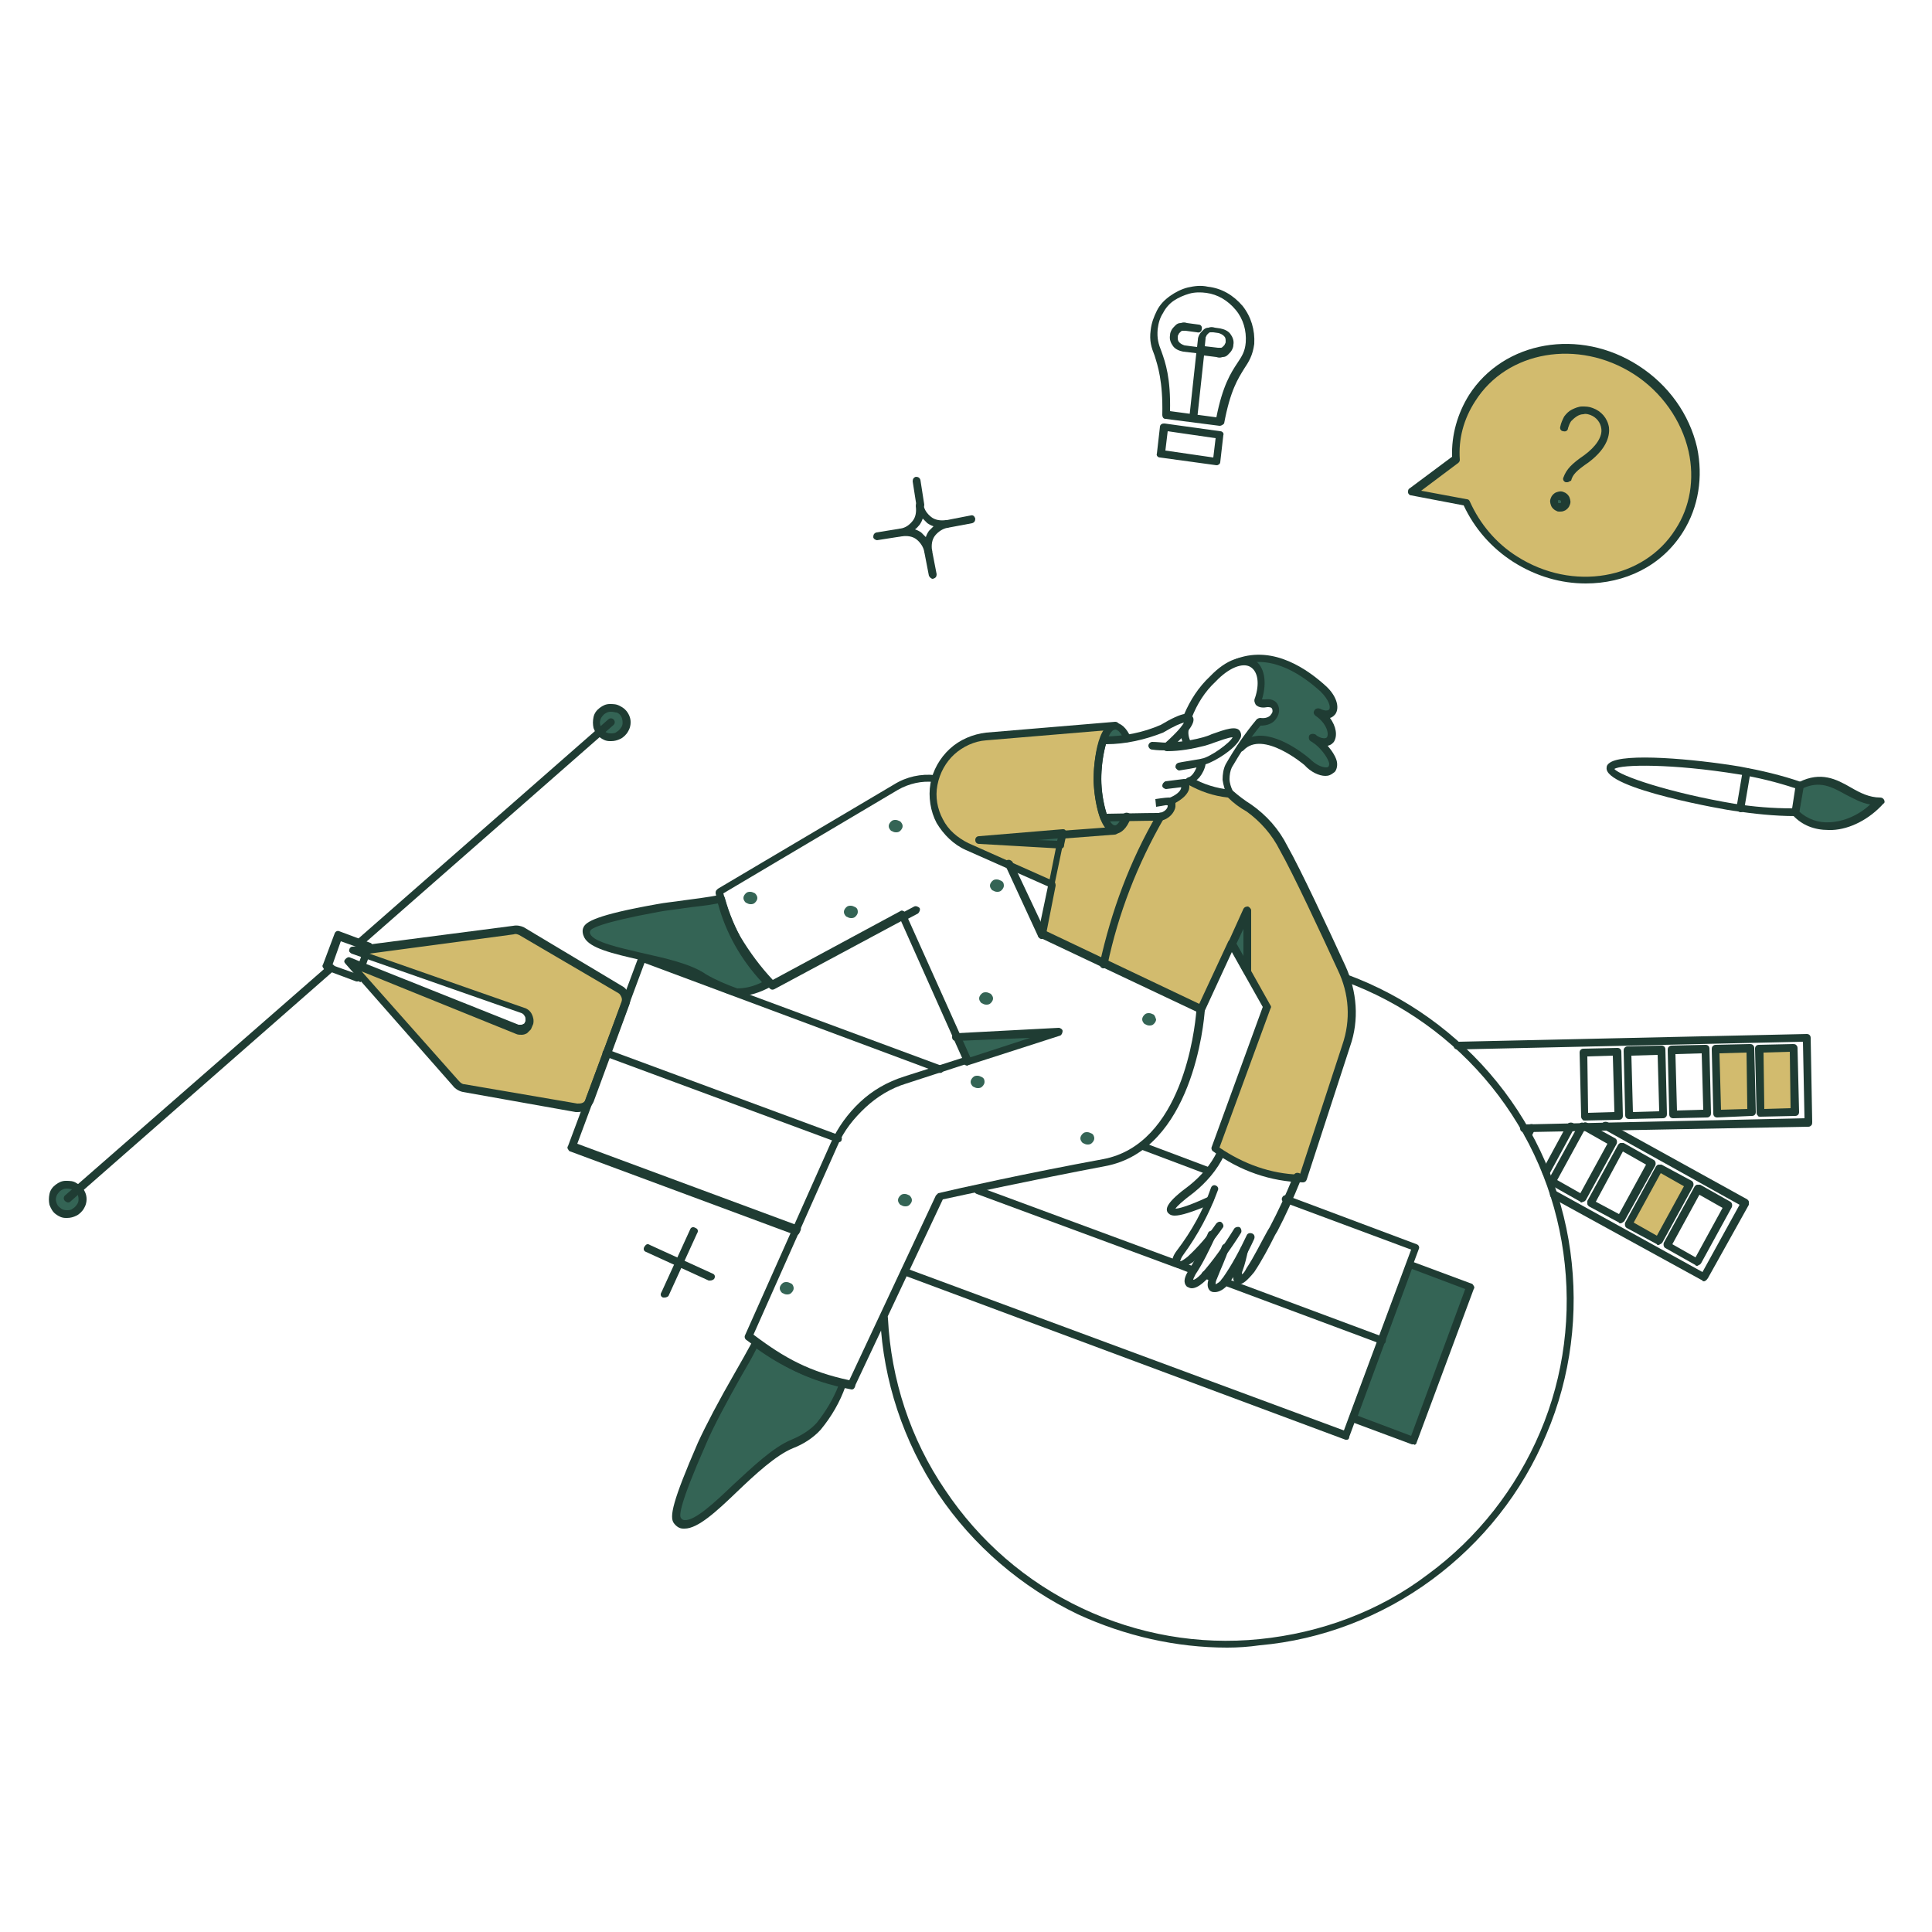 <svg xmlns="http://www.w3.org/2000/svg" xmlns:xlink="http://www.w3.org/1999/xlink" id="Capa_1" x="0px" y="0px" viewBox="0 0 250 250" style="enable-background:new 0 0 250 250;" xml:space="preserve"><style type="text/css">	.st0{fill:#D2BB6E;}	.st1{fill:#346455;}	.st2{fill:#1F3C33;}</style><path class="st0" d="M173.6,125.3c-2.3-5-5.8-12.5-7.5-15.5c-2.7-4.8-4.8-5-7-7c-1.8-0.2-3.6-0.7-5.2-1.7c-0.2,0.1-0.5,0.2-0.7,0.3 c0.6,0.9-0.7,2-1.9,2.3c0.6,0.5,0,1.8-1.2,2c-0.6,0-1.3,0.1-4.3,0.1c-0.8,2-1.8,2-2.6,0.7c-1.7-2.8-1.5-11.9,1-12.5l-16.6,1.4 c-1.6,0.1-3.2,0.8-4.4,1.9c-1.2,1.1-2,2.6-2.3,4.2c-0.3,1.6,0,3.3,0.8,4.8c0.8,1.5,2,2.6,3.5,3.3l11,4.9l-1.3,6.6l20.6,9.7l5.9-12.8 v7.7l2.6,4.7l-6.7,18.3c3.3,2.4,7.2,3.7,11.3,3.9l5.6-17.2C175.3,132,175.1,128.5,173.6,125.3z M137.2,109.3l-10.5-0.6l10.8-0.9 L137.2,109.3z"></path><path class="st0" d="M80.3,128.2l-12.9-7.7c-0.3-0.2-0.7-0.3-1.1-0.2l-20.7,2.7l22,7.7c0.3,0.1,0.5,0.3,0.7,0.6 c0.2,0.3,0.2,0.6,0.1,0.9c0,0.2-0.1,0.3-0.2,0.5c-0.1,0.1-0.2,0.2-0.4,0.3c-0.2,0.1-0.3,0.1-0.5,0.1c-0.2,0-0.3,0-0.5-0.1L45,124.4 l14,15.8c0.2,0.3,0.6,0.5,0.9,0.6l14.7,2.6c0.3,0.1,0.7,0,1-0.2c0.3-0.2,0.5-0.5,0.7-0.8l4.6-12.5c0.1-0.3,0.1-0.7,0-1 C80.8,128.6,80.6,128.3,80.3,128.2z"></path><path class="st0" d="M210.8,158.4l4-7.3l3.9,2.1l-4,7.3L210.8,158.4z"></path><path class="st0" d="M227.8,144l-0.2-8.3l4.4-0.1l0.2,8.3L227.8,144z"></path><path class="st0" d="M222.2,144.1l-0.2-8.3l4.4-0.1l0.2,8.3L222.2,144.1z"></path><path class="st0" d="M211.8,47.9c-7.4-4.7-16.9-3.1-21.2,3.6c-1.5,2.4-2.2,5.1-2.1,7.9l-5.7,4.3l7.1,1.3c1.4,3,3.6,5.5,6.3,7.3 c7.4,4.7,16.9,3.1,21.2-3.6C221.6,62,219.2,52.6,211.8,47.9z"></path><path class="st1" d="M190.3,166.5l-7.4,19.9l-7.8-2.9l7.4-19.9L190.3,166.5z"></path><path class="st1" d="M171.2,92.9c-0.2-0.2-0.5-0.4-0.7-0.6c2.5,1.3,2.6-1.6-0.1-3.5c-4.3-3.6-7.7-3.8-9.9-3.1 c2.7-0.2,3.3,2.3,2.4,4.9c-0.3,0.6,0.3,0.6,1,0.5c1.9-0.3,1.6,2.7-0.9,2.4c-0.1,0.2-2.5,3.3-2.6,3.5c0.4-0.4,0.9-0.8,1.4-0.9 c0.5-0.2,1.1-0.2,1.7-0.1c2.1,0.5,4,1.4,5.6,2.8c1.1,1.1,2.5,1.5,3,1c0.5-0.5,0-1.9-1.1-3c-0.2-0.2-0.4-0.4-0.6-0.6 C172.3,96.8,173.2,94.8,171.2,92.9z"></path><path class="st1" d="M123.8,134.1l1.4,3.2l11.8-3.8L123.8,134.1z"></path><path class="st1" d="M161.3,118v7.7l-1.9-3.5L161.3,118z"></path><path class="st1" d="M145.8,105.8c-0.8,2.1-2.1,2.2-3,0C143.7,105.8,144.8,105.8,145.8,105.8z"></path><path class="st1" d="M145.9,95.6c-1,0.2-2.1,0.3-3.1,0.3C143.6,93.6,144.9,93.2,145.9,95.6z"></path><path class="st1" d="M137.5,107.9l-0.3,1.4l-10.5-0.6L137.5,107.9z"></path><path class="st1" d="M10.4,156.1c-0.2,0.3-0.4,0.6-0.8,0.8c-0.3,0.2-0.7,0.3-1.1,0.2c-0.4,0-0.7-0.2-1-0.4c-0.3-0.2-0.5-0.6-0.6-0.9 c-0.1-0.4-0.1-0.7,0-1.1c0.1-0.4,0.3-0.7,0.6-0.9c0.3-0.2,0.6-0.4,1-0.4c0.4,0,0.8,0,1.1,0.2c0.4,0.2,0.8,0.6,0.9,1.1 C10.7,155.1,10.7,155.7,10.4,156.1z"></path><path class="st1" d="M80.8,94.4c-0.2,0.3-0.4,0.6-0.8,0.8c-0.3,0.2-0.7,0.3-1.1,0.2c-0.4,0-0.7-0.2-1-0.4c-0.3-0.2-0.5-0.6-0.6-0.9 s-0.1-0.7,0-1.1c0.1-0.4,0.3-0.7,0.6-0.9c0.3-0.2,0.6-0.4,1-0.4c0.4,0,0.8,0,1.1,0.2c0.4,0.2,0.8,0.6,0.9,1.1 C81.1,93.5,81.1,94,80.8,94.4z"></path><path class="st1" d="M232.9,101.6c4.4-2.2,6.5,2.1,10.3,2c-2.9,3.3-7.7,4.5-10.8,1.5L232.9,101.6z"></path><path class="st1" d="M202.5,65.2c-0.1,0.2-0.2,0.3-0.4,0.4c-0.2,0.1-0.4,0.1-0.6,0c-0.2-0.1-0.3-0.2-0.4-0.4c-0.1-0.2-0.1-0.4,0-0.6 c0.1-0.2,0.2-0.3,0.4-0.4c0.2-0.1,0.4-0.1,0.6,0c0.2,0.1,0.3,0.2,0.4,0.4C202.6,64.8,202.6,65,202.5,65.2z"></path><path class="st1" d="M93.2,116.2c-3,0.5-5.9,0.8-8.1,1.2c-4.7,0.8-8.8,1.8-9.2,2.7c-1.2,3.2,10.7,3.3,15.2,6.2 c3.6,2.4,5,2.7,8.3,0.8C96.5,124.1,94.3,120.3,93.2,116.2z"></path><path class="st1" d="M109.1,179.1c-0.7,2-1.8,3.8-3.1,5.5c-1,1-2.1,1.8-3.4,2.3c-5.4,2.2-12.8,12.9-14.9,9.9 c-0.6-0.9,1.1-5.2,3.2-9.9c1.5-3.4,4.5-8.5,6.9-13C101.1,176.3,104.9,178.2,109.1,179.1z"></path><path class="st1" d="M141.6,147.3c0,0.2-0.1,0.4-0.3,0.6c-0.2,0.2-0.4,0.2-0.6,0.2c-0.2,0-0.4-0.1-0.6-0.2c-0.2-0.2-0.3-0.4-0.3-0.6 c0-0.2,0.1-0.4,0.3-0.6c0.2-0.2,0.4-0.2,0.6-0.2c0.2,0,0.4,0.1,0.6,0.2C141.5,146.8,141.6,147.1,141.6,147.3z"></path><path class="st1" d="M149.6,131.9c0,0.2-0.1,0.4-0.3,0.6c-0.2,0.2-0.4,0.2-0.6,0.2c-0.2,0-0.4-0.1-0.6-0.2c-0.2-0.2-0.3-0.4-0.3-0.6 c0-0.2,0.1-0.4,0.3-0.6c0.2-0.2,0.4-0.2,0.6-0.2c0.2,0,0.4,0.1,0.6,0.2C149.5,131.5,149.5,131.7,149.6,131.9z"></path><path class="st1" d="M128.5,129.2c0,0.2-0.1,0.4-0.3,0.6c-0.2,0.2-0.4,0.2-0.6,0.2c-0.2,0-0.4-0.1-0.6-0.2c-0.2-0.2-0.3-0.4-0.3-0.6 c0-0.2,0.1-0.4,0.3-0.6c0.2-0.2,0.4-0.2,0.6-0.2c0.2,0,0.4,0.1,0.6,0.2C128.4,128.8,128.5,129,128.5,129.2z"></path><path class="st1" d="M129.9,114.6c0,0.2-0.1,0.4-0.3,0.6c-0.2,0.2-0.4,0.2-0.6,0.2c-0.2,0-0.4-0.1-0.6-0.2c-0.2-0.2-0.3-0.4-0.3-0.6 c0-0.2,0.1-0.4,0.3-0.6c0.2-0.2,0.4-0.2,0.6-0.2c0.2,0,0.4,0.1,0.6,0.2C129.8,114.1,129.9,114.3,129.9,114.6z"></path><path class="st1" d="M116.8,106.9c0,0.2-0.1,0.4-0.3,0.6c-0.2,0.2-0.4,0.2-0.6,0.2c-0.2,0-0.4-0.1-0.6-0.2c-0.2-0.2-0.3-0.4-0.3-0.6 c0-0.2,0.1-0.4,0.3-0.6c0.2-0.2,0.4-0.2,0.6-0.2c0.2,0,0.4,0.1,0.6,0.2C116.7,106.5,116.8,106.7,116.8,106.9z"></path><path class="st1" d="M98,116.2c0,0.2-0.1,0.4-0.3,0.6c-0.2,0.2-0.4,0.2-0.6,0.2c-0.2,0-0.4-0.1-0.6-0.2c-0.2-0.2-0.3-0.4-0.3-0.6 c0-0.2,0.1-0.4,0.3-0.6c0.2-0.2,0.4-0.2,0.6-0.2c0.2,0,0.4,0.1,0.6,0.2C97.9,115.8,98,116,98,116.2z"></path><path class="st1" d="M111,118c0,0.2-0.1,0.4-0.3,0.6c-0.2,0.2-0.4,0.2-0.6,0.2c-0.2,0-0.4-0.1-0.6-0.2c-0.2-0.2-0.3-0.4-0.3-0.6 c0-0.2,0.1-0.4,0.3-0.6c0.2-0.2,0.4-0.2,0.6-0.2c0.2,0,0.4,0.1,0.6,0.2C110.9,117.5,111,117.7,111,118z"></path><path class="st1" d="M118,155.3c0,0.2-0.1,0.4-0.3,0.6c-0.2,0.2-0.4,0.2-0.6,0.2s-0.4-0.1-0.6-0.2c-0.2-0.2-0.3-0.4-0.3-0.6 c0-0.2,0.1-0.4,0.3-0.6c0.2-0.2,0.4-0.2,0.6-0.2s0.4,0.1,0.6,0.2C117.9,154.9,118,155.1,118,155.3z"></path><path class="st1" d="M127.4,140c0,0.2-0.1,0.4-0.3,0.6c-0.2,0.2-0.4,0.2-0.6,0.2c-0.2,0-0.4-0.1-0.6-0.2c-0.2-0.2-0.3-0.4-0.3-0.6 c0-0.2,0.1-0.4,0.3-0.6c0.2-0.2,0.4-0.2,0.6-0.2c0.2,0,0.4,0.1,0.6,0.2C127.3,139.5,127.4,139.7,127.4,140z"></path><path class="st1" d="M102.7,166.7c0,0.2-0.1,0.4-0.3,0.6c-0.2,0.2-0.4,0.2-0.6,0.2c-0.2,0-0.4-0.1-0.6-0.2c-0.2-0.2-0.3-0.4-0.3-0.6 c0-0.2,0.1-0.4,0.3-0.6c0.2-0.2,0.4-0.2,0.6-0.2c0.2,0,0.4,0.1,0.6,0.2C102.6,166.2,102.7,166.5,102.7,166.7z"></path><path class="st2" d="M236.6,107.4c-1.8,0-3.4-0.6-4.6-1.9c-0.1-0.1-0.2-0.3-0.1-0.4l0.6-3.5c0-0.2,0.1-0.3,0.3-0.4 c2.8-1.4,4.8-0.4,6.7,0.7c1.2,0.7,2.4,1.3,3.8,1.3c0.2,0,0.4,0.1,0.5,0.3c0.1,0.2,0.1,0.4-0.1,0.5c-1.8,2-4.3,3.3-6.6,3.4 C236.8,107.4,236.7,107.4,236.6,107.4z M232.8,105c1.1,1,2.5,1.5,4,1.4c1.8-0.1,3.7-0.9,5.2-2.3c-1.2-0.2-2.2-0.8-3.2-1.3 c-1.8-1-3.3-1.8-5.5-0.8L232.8,105z"></path><path class="st2" d="M103.1,159.8c-0.1,0-0.1,0-0.2,0L73.8,149c-0.1,0-0.2-0.1-0.3-0.3c-0.1-0.1-0.1-0.3,0-0.4l9.1-24.4 c0.1-0.3,0.4-0.4,0.6-0.3l38.6,14.3c0.3,0.1,0.4,0.4,0.3,0.6c-0.1,0.3-0.4,0.4-0.6,0.3l-38.1-14.2l-8.7,23.4l28.6,10.6 c0.3,0.1,0.4,0.4,0.3,0.6C103.4,159.7,103.3,159.8,103.1,159.8z"></path><path class="st2" d="M174.3,186.3c-0.1,0-0.1,0-0.2,0L116.9,165c-0.3-0.1-0.4-0.4-0.3-0.6c0.1-0.3,0.4-0.4,0.6-0.3l56.7,21l8.7-23.4 l-16.4-6.1c-0.3-0.1-0.4-0.4-0.3-0.6c0.1-0.3,0.4-0.4,0.6-0.3l16.8,6.3c0.3,0.1,0.4,0.4,0.3,0.6l-9,24.3 C174.6,186.1,174.5,186.3,174.3,186.3z"></path><path class="st2" d="M156.5,152c-0.1,0-0.1,0-0.2,0l-8.5-3.2c-0.3-0.1-0.4-0.4-0.3-0.6c0.1-0.3,0.4-0.4,0.6-0.3l8.5,3.2 c0.3,0.1,0.4,0.4,0.3,0.6C156.9,151.9,156.7,152,156.5,152z"></path><path class="st2" d="M182.9,186.9c-0.1,0-0.1,0-0.2,0l-7.8-2.9c-0.3-0.1-0.4-0.4-0.3-0.6l7.4-19.9c0.1-0.3,0.4-0.4,0.6-0.3l7.8,2.9 c0.1,0,0.2,0.1,0.3,0.3c0.1,0.1,0.1,0.3,0,0.4l-7.4,19.9c0,0.1-0.1,0.2-0.3,0.3C183.1,186.9,183,186.9,182.9,186.9z M175.7,183.2 l6.9,2.6l7-19l-6.9-2.6L175.7,183.2z"></path><path class="st2" d="M74.8,143.9c-0.1,0-0.2,0-0.3,0l-14.6-2.6c-0.5-0.1-1-0.4-1.3-0.8l-13.9-15.8c-0.2-0.2-0.2-0.4,0-0.6 s0.4-0.3,0.6-0.2l21.8,8.7c0.1,0,0.2,0,0.3,0c0.1,0,0.2,0,0.3-0.1c0.1,0,0.2-0.1,0.2-0.2c0.1-0.1,0.1-0.2,0.1-0.3 c0-0.2,0-0.4-0.1-0.5c-0.1-0.2-0.2-0.3-0.4-0.4l-22-7.7c-0.2-0.1-0.4-0.3-0.3-0.5c0-0.2,0.2-0.4,0.4-0.4l20.8-2.7 c0.5-0.1,1,0,1.4,0.2l12.7,7.6c0.4,0.2,0.7,0.6,0.9,1.1c0.2,0.4,0.2,0.9,0,1.4l-4.6,12.5c-0.2,0.4-0.5,0.8-0.9,1 C75.5,143.8,75.1,143.9,74.8,143.9z M46.8,125.7l12.6,14.2c0.2,0.2,0.4,0.4,0.7,0.4l14.6,2.5c0.2,0,0.5,0,0.7-0.1 c0.2-0.1,0.4-0.3,0.4-0.5l4.6-12.5c0.1-0.2,0.1-0.5,0-0.7s-0.2-0.4-0.4-0.5l0,0L67.2,121c-0.2-0.1-0.5-0.2-0.7-0.1l-18.7,2.5l20,7 c0.4,0.1,0.8,0.4,1,0.8c0.2,0.4,0.3,0.8,0.2,1.3c-0.1,0.2-0.2,0.5-0.3,0.7c-0.2,0.2-0.3,0.3-0.5,0.5c-0.2,0.1-0.4,0.2-0.7,0.2 c-0.2,0-0.5,0-0.7-0.1L46.8,125.7z"></path><path class="st2" d="M108.5,147.8c-0.1,0-0.1,0-0.2,0l-30-11.1c-0.3-0.1-0.4-0.4-0.3-0.6c0.1-0.3,0.4-0.4,0.6-0.3l30,11.1 c0.3,0.1,0.4,0.4,0.3,0.6C108.9,147.7,108.7,147.8,108.5,147.8z"></path><path class="st2" d="M178.9,173.9c-0.1,0-0.1,0-0.2,0l-20.4-7.6c-0.3-0.1-0.4-0.4-0.3-0.6c0.1-0.3,0.4-0.4,0.6-0.3l20.4,7.6 c0.3,0.1,0.4,0.4,0.3,0.6C179.3,173.8,179.1,173.9,178.9,173.9z"></path><path class="st2" d="M157,165.8c-0.1,0-0.1,0-0.2,0l-1-0.4c-0.3-0.1-0.4-0.4-0.3-0.6c0.1-0.3,0.4-0.4,0.6-0.3l1,0.4 c0.3,0.1,0.4,0.4,0.3,0.6C157.4,165.7,157.2,165.8,157,165.8z"></path><path class="st2" d="M154.4,164.8c-0.1,0-0.1,0-0.2,0l-1.8-0.7c-0.3-0.1-0.4-0.4-0.3-0.6c0.1-0.3,0.4-0.4,0.6-0.3l1.8,0.7 c0.3,0.1,0.4,0.4,0.3,0.6C154.8,164.7,154.6,164.8,154.4,164.8z"></path><path class="st2" d="M152.3,164c-0.1,0-0.1,0-0.2,0l-25.7-9.5c-0.3-0.1-0.4-0.4-0.3-0.6c0.1-0.3,0.4-0.4,0.6-0.3l25.7,9.5 c0.3,0.1,0.4,0.4,0.3,0.6C152.6,163.9,152.5,164,152.3,164z"></path><path class="st2" d="M158.8,213.2c-6.6,0-13.2-1.5-19.3-4.3c-7.3-3.5-13.6-8.9-18.1-15.6c-4.5-6.8-7.1-14.6-7.5-22.7 c0-0.3,0.2-0.5,0.5-0.5c0.3,0,0.5,0.2,0.5,0.5c0.4,7.9,2.9,15.6,7.4,22.2c4.4,6.6,10.5,11.9,17.7,15.3c7.2,3.4,15.1,4.8,23,4 c7.9-0.8,15.5-3.6,21.8-8.4c6.4-4.7,11.4-11.1,14.5-18.4c3.1-7.3,4.1-15.3,3-23.2c-1.1-7.9-4.3-15.3-9.3-21.5 c-5-6.2-11.6-10.9-19-13.6c-0.3-0.1-0.4-0.4-0.3-0.6c0.1-0.3,0.4-0.4,0.6-0.3c7.6,2.8,14.3,7.6,19.4,13.9c5.1,6.3,8.4,13.9,9.5,21.9 c1.1,8,0.1,16.2-3.1,23.7c-3.1,7.5-8.3,14-14.8,18.8c-6.5,4.8-14.3,7.8-22.3,8.5C161.6,213.1,160.2,213.2,158.8,213.2z"></path><path class="st2" d="M134.8,121.5c0,0-0.1,0-0.1,0c-0.3-0.1-0.4-0.3-0.4-0.6l1.3-6.2L125,110c-1.6-0.7-2.9-2-3.8-3.5 c-0.8-1.5-1.1-3.4-0.8-5.1c0.3-1.7,1.2-3.3,2.5-4.5c1.3-1.2,3-1.9,4.7-2.1l16.7-1.4c0.3,0,0.5,0.2,0.5,0.5c0,0.3-0.2,0.5-0.5,0.5 l-16.7,1.4c-1.5,0.1-3,0.8-4.1,1.8c-1.1,1-1.9,2.4-2.2,4c-0.3,1.5,0,3.1,0.7,4.4c0.7,1.4,1.9,2.4,3.3,3.1l11,4.9 c0.2,0.1,0.3,0.3,0.3,0.6l-1.3,6.6C135.3,121.4,135.1,121.5,134.8,121.5z"></path><path class="st2" d="M168.6,153C168.6,153,168.6,153,168.6,153c-4.2-0.1-8.2-1.5-11.6-4c-0.2-0.1-0.3-0.4-0.2-0.6l6.6-18.1l-4-7.1 l-3.6,7.8c-0.1,0.3-0.4,0.4-0.7,0.2c-0.3-0.1-0.4-0.4-0.2-0.7l4-8.6c0.1-0.2,0.2-0.3,0.4-0.3c0.2,0,0.4,0.1,0.5,0.3l4.6,8.2 c0.1,0.1,0.1,0.3,0,0.4l-6.6,18c3.1,2.1,6.6,3.4,10.4,3.5l5.5-16.8c1.1-3.2,0.9-6.6-0.6-9.7c-2.3-5-5.8-12.5-7.5-15.5 c-1-2-2.5-3.7-4.3-5c-0.9-0.5-1.7-1.1-2.4-1.8c-1.9-0.2-3.6-0.8-5.2-1.7c-0.2-0.1-0.3-0.4-0.2-0.7c0.1-0.2,0.4-0.3,0.7-0.2 c1.5,0.9,3.2,1.4,5,1.6c0.1,0,0.2,0.1,0.3,0.1c0.8,0.7,1.6,1.3,2.4,1.8c2,1.4,3.6,3.2,4.7,5.4c1.7,3,5.2,10.5,7.5,15.5 c1.5,3.3,1.8,7,0.6,10.4l-5.6,17.2C169,152.9,168.8,153,168.6,153z"></path><path class="st2" d="M137.2,109.8C137.2,109.8,137.2,109.8,137.2,109.8l-10.5-0.6c-0.3,0-0.5-0.2-0.5-0.5s0.2-0.5,0.5-0.5l10.8-0.9 c0.2,0,0.3,0,0.4,0.2c0.1,0.1,0.1,0.3,0.1,0.4l-0.3,1.4C137.7,109.7,137.5,109.8,137.2,109.8z M134.3,108.7l2.5,0.1l0.1-0.3 L134.3,108.7z"></path><path class="st2" d="M159.2,103.2c-0.2,0-0.3-0.1-0.4-0.3c-0.3-0.6-0.5-1.3-0.6-2c0-0.7,0.1-1.4,0.4-2c1.2-2.1,2.5-4,4-5.8 c0.1-0.1,0.3-0.2,0.5-0.2c0.6,0.1,1.2-0.1,1.4-0.5c0.2-0.2,0.2-0.5,0.1-0.7c-0.1-0.2-0.4-0.2-0.6-0.2c-0.5,0.1-1.1,0.1-1.5-0.3 c-0.1-0.2-0.3-0.5-0.1-0.9c0.6-1.8,0.4-3.4-0.6-4c-1-0.6-2.8,0.1-4.5,1.9c-1.4,1.3-2.4,2.9-3.1,4.7c-0.1,0.3-0.4,0.4-0.7,0.3 s-0.4-0.4-0.3-0.7c0.8-1.9,1.9-3.6,3.4-5c2.1-2.2,4.3-2.9,5.7-2.1c1.3,0.8,1.7,2.8,1,5.1c0.1,0,0.2,0,0.4,0c0.7-0.1,1.3,0.1,1.6,0.6 c0.3,0.5,0.3,1.2-0.1,1.8c-0.4,0.7-1.2,1-2.1,1c-1.4,1.7-2.6,3.5-3.7,5.4c-0.2,0.4-0.3,1-0.3,1.5c0,0.5,0.2,1.1,0.4,1.5 c0.1,0.2,0.1,0.5-0.2,0.7C159.3,103.2,159.2,103.2,159.2,103.2z"></path><path class="st2" d="M153.8,96.9c-0.2,0-0.3-0.1-0.4-0.2c-0.5-0.7-0.7-1.6-0.6-2.4c0-0.3,0.3-0.5,0.6-0.4c0.3,0,0.5,0.3,0.4,0.6 c-0.1,0.6,0.1,1.2,0.4,1.7c0.2,0.2,0.1,0.5-0.1,0.7C154,96.8,153.9,96.9,153.8,96.9z"></path><path class="st2" d="M171.5,100.4c-0.8,0-1.9-0.5-2.7-1.4c0,0-5.4-4.6-7.9-1.9c-0.2,0.2-0.5,0.2-0.7,0c-0.2-0.2-0.2-0.5,0-0.7 c0.7-0.8,1.6-1.1,2.7-1.2c3.1-0.1,6.6,3,6.6,3c0.8,0.8,1.6,1.1,2.1,1.1c0.1,0,0.2,0,0.3-0.1c0,0,0.1-0.1,0.1-0.4 c-0.2-0.9-1.3-2.2-2.1-2.7c-0.1-0.1-0.2-0.1-0.3-0.2c-0.2-0.1-0.3-0.4-0.2-0.7c0.1-0.2,0.4-0.3,0.7-0.2c0.1,0,0.2,0.1,0.3,0.2 c0.6,0.4,1.2,0.4,1.3,0.2c0.3-0.4,0-1.8-1.5-2.8c-0.2-0.2-0.3-0.4-0.1-0.7c0.1-0.2,0.4-0.3,0.7-0.2c0.6,0.3,1,0.3,1.2,0.1 c0.2-0.3,0-1.2-1.1-2.3c-2.1-1.9-6.2-5-10.5-3.4c-0.3,0.1-0.5,0-0.6-0.3c-0.1-0.3,0-0.5,0.3-0.6c4.8-1.7,9.2,1.5,11.5,3.6 c1.3,1.2,1.8,2.7,1.2,3.6c-0.1,0.1-0.3,0.4-0.7,0.5c0.8,1.1,1,2.3,0.5,3.1c-0.1,0.1-0.3,0.4-0.8,0.5c0.6,0.7,1.1,1.5,1.2,2.1 c0.1,0.6-0.1,1.1-0.3,1.3C172.2,100.3,171.9,100.4,171.5,100.4C171.5,100.4,171.5,100.4,171.5,100.4z"></path><path class="st2" d="M125.2,137.9c-0.2,0-0.4-0.1-0.5-0.3c-0.1-0.3,0.1-0.5,0.3-0.6l8.3-2.7l-9.6,0.4c-0.3,0-0.5-0.2-0.5-0.5 c0-0.3,0.2-0.5,0.5-0.5L137,133c0.2,0,0.5,0.2,0.5,0.4c0,0.2-0.1,0.5-0.3,0.6l-11.8,3.8C125.3,137.8,125.2,137.9,125.2,137.9z"></path><path class="st2" d="M161.3,126.1c-0.2,0-0.3-0.1-0.4-0.3l-1.9-3.5c-0.1-0.1-0.1-0.3,0-0.5l1.9-4.2c0.1-0.2,0.3-0.3,0.6-0.3 c0.2,0.1,0.4,0.3,0.4,0.5v7.7c0,0.2-0.2,0.4-0.4,0.5C161.4,126.1,161.4,126.1,161.3,126.1z M160,122.1l0.9,1.6v-3.5L160,122.1z"></path><path class="st2" d="M110.2,179.8C110.2,179.8,110.1,179.8,110.2,179.8c-5.7-1.1-9.1-3-13.6-6.4c-0.2-0.1-0.3-0.4-0.2-0.6l11.1-24.9 c0.9-2,2.2-3.8,3.8-5.3c1.6-1.5,3.5-2.6,5.7-3.3l7.5-2.4l-7.9-17.7l-16.4,8.8c-0.2,0.1-0.4,0.1-0.6-0.1c-1.8-1.8-3.4-3.9-4.6-6.1 c-1.1-1.9-1.9-4-2.4-6.2c0-0.1,0-0.3,0.1-0.4c0.1-0.1,0.1-0.1,0.2-0.2l22.8-13.5c1.6-1,3.5-1.4,5.3-1.2c0.3,0,0.5,0.3,0.4,0.5 c0,0.3-0.3,0.5-0.5,0.4c-1.6-0.2-3.3,0.2-4.7,1l-22.6,13.4c0.5,2,1.2,3.8,2.2,5.6c1.2,2,2.6,3.9,4.2,5.6l16.5-8.9 c0.1-0.1,0.3-0.1,0.4,0c0.1,0,0.2,0.1,0.3,0.3l8.4,18.7c0.1,0.1,0.1,0.3,0,0.4c-0.1,0.1-0.2,0.2-0.3,0.3l-8,2.6 c-2,0.6-3.8,1.7-5.3,3.1c-1.5,1.4-2.8,3-3.6,4.9l-10.9,24.5c4.1,3.1,7.3,4.8,12.4,5.9l11.2-23.9c0.1-0.1,0.2-0.2,0.3-0.3 c2.5-0.6,11.5-2.6,21.3-4.4c10.3-1.9,11.9-16.8,12.1-19.1l-20.3-9.6c-0.1-0.1-0.2-0.1-0.2-0.2l-4.2-9.1c-0.1-0.3,0-0.5,0.2-0.7 c0.3-0.1,0.5,0,0.7,0.2l4.2,8.9l20.4,9.7c0.1,0.1,0.2,0.2,0.3,0.3c0,0.1,0,0.2,0,0.3c-0.1,1.6-1.6,18.1-12.9,20.2 c-9.5,1.8-18.2,3.7-21,4.3l-11.3,24C110.6,179.7,110.4,179.8,110.2,179.8z"></path><path class="st2" d="M95.5,128.9c-0.1,0-0.2,0-0.3,0c-1.6-0.4-3-1.2-4.3-2.1c-1.8-1.2-5.1-1.9-8.1-2.6c-3.5-0.8-6.5-1.5-7.2-2.9 c-0.2-0.4-0.3-0.9-0.1-1.3c0.3-0.7,1.6-1.6,9.5-3c1-0.2,2.2-0.3,3.5-0.5c1.5-0.2,3.1-0.4,4.7-0.7c0.3,0,0.5,0.1,0.6,0.4 c1.1,4,3.2,7.7,6,10.7c0.1,0.1,0.2,0.3,0.1,0.4s-0.1,0.3-0.2,0.4C98.4,128.4,97,128.9,95.5,128.9z M95.4,127.9 c1.1,0,2.2-0.3,3.2-0.8c-2.7-2.9-4.7-6.4-5.7-10.2c-1.5,0.3-2.9,0.4-4.3,0.6c-1.2,0.2-2.4,0.3-3.4,0.5c-7.7,1.4-8.7,2.2-8.8,2.4 c-0.1,0.2-0.1,0.3,0,0.5c0.5,1,3.6,1.7,6.6,2.4c3.1,0.7,6.4,1.4,8.4,2.8C92.6,126.8,94,127.4,95.4,127.9z"></path><path class="st2" d="M152.6,99.7c-0.2,0-0.4-0.2-0.5-0.4c0-0.3,0.1-0.5,0.4-0.6l0.5-0.1c0.7-0.1,1.7-0.3,2.4-0.4 c0.3-0.1,0.5,0.1,0.6,0.3c0.1,0.3-0.1,0.5-0.3,0.6c-0.7,0.2-1.8,0.4-2.5,0.5L152.6,99.7C152.6,99.7,152.6,99.7,152.6,99.7z"></path><path class="st2" d="M151,97.1c-0.6,0-1.2,0-1.9-0.1c-0.3,0-0.5-0.3-0.5-0.5c0-0.3,0.3-0.5,0.5-0.5c0.6,0,1.3,0.1,1.8,0.1 c0.3,0,0.5,0.2,0.5,0.5S151.3,97.1,151,97.1z"></path><path class="st2" d="M150.9,102.1c-0.2,0-0.5-0.2-0.5-0.4c0-0.3,0.2-0.5,0.4-0.6l2.4-0.3c0.3,0,0.5,0.2,0.6,0.4 c0,0.3-0.2,0.5-0.4,0.6L150.9,102.1C151,102.1,150.9,102.1,150.9,102.1z"></path><path class="st2" d="M142.9,106.3c-0.2,0-0.4-0.1-0.5-0.3c-1.1-3.3-1.2-6.9-0.1-10.3c0.1-0.2,0.3-0.4,0.5-0.4c2.6,0,5.1-0.5,7.4-1.5 c3-1.8,3.8-1.6,4.1-1.1c0.3,0.4,0.3,1.2-1.9,3.3c1.1-0.1,2.2-0.3,3.3-0.6c0.3-0.1,0.7-0.2,1.1-0.4c1.7-0.6,3.3-1.2,3.7-0.3l0,0 c0.1,0.2,0.2,0.6-0.1,1c-0.6,1.2-3.1,2.8-4.4,3.2c-0.1,0.6-0.4,1.2-0.8,1.7c-0.4,0.4-0.8,0.8-1.3,1c0,0.2,0,0.5-0.1,0.7 c-0.3,0.7-1,1.2-1.7,1.6c0,0.1,0,0.3,0,0.5c-0.1,0.7-0.8,1.6-1.9,1.8l-0.3,0C149.6,106.2,148.3,106.2,142.9,106.3 C142.9,106.3,142.9,106.3,142.9,106.3z M143.1,96.3c-0.8,3-0.8,6,0.1,9c5.1-0.1,6.3-0.1,6.6-0.1l0.2,0c0.7-0.1,1.1-0.6,1.1-0.9 c0-0.1,0-0.1-0.1-0.1c-0.2-0.1-0.3-0.3-0.3-0.5c0-0.2,0.2-0.4,0.4-0.4c0.7-0.2,1.5-0.7,1.7-1.2c0.1-0.2,0-0.3,0-0.4 c-0.1-0.1-0.1-0.3,0-0.5c0.1-0.1,0.2-0.3,0.3-0.3c0.5-0.1,1-0.4,1.3-0.8c0.3-0.4,0.5-0.9,0.6-1.4c0-0.2,0.2-0.4,0.4-0.5 c1.2-0.2,3.8-2.1,4.1-2.8c-0.5,0-1.8,0.5-2.4,0.7c-0.5,0.2-0.9,0.3-1.2,0.4c-1.6,0.4-3.2,0.7-4.9,0.7c0,0,0,0,0,0 c-0.2,0-0.4-0.1-0.5-0.3c-0.1-0.2,0-0.4,0.1-0.6c1.8-1.6,2.4-2.4,2.6-2.8c-0.4,0.1-1.2,0.4-2.7,1.3 C148.2,95.7,145.7,96.3,143.1,96.3z M159.5,95.2L159.5,95.2L159.5,95.2L159.5,95.2z"></path><path class="st2" d="M149.6,104.4l-0.1-1c0,0,1.3-0.2,1.7-0.2c0.3,0,0.5,0.2,0.5,0.4c0,0.3-0.2,0.5-0.4,0.5 C150.9,104.2,149.6,104.4,149.6,104.4z"></path><path class="st2" d="M144.4,107.9c-2.7,0-2.9-6.9-2.9-6.9c0-0.1,0-7.3,2.7-7.5c0.8,0,1.6,0.7,2.1,1.9c0.1,0.3,0,0.5-0.3,0.6 c-0.3,0.1-0.5,0-0.6-0.3c-0.3-0.9-0.8-1.3-1.1-1.3c0,0,0,0,0,0c-1.1,0.1-1.8,3.9-1.8,6.5c0,2.4,0.8,5.9,1.8,5.9c0.2,0,0.6-0.4,1-1.3 c0.1-0.3,0.4-0.4,0.7-0.3c0.3,0.1,0.4,0.4,0.3,0.7C145.8,107.2,145.1,107.8,144.4,107.9z"></path><path class="st2" d="M152.6,164.1c-0.3,0-0.5-0.1-0.6-0.2c-0.2-0.2-0.7-0.8,0.3-2.1c1.9-2.5,3.4-5.2,4.4-8.1 c0.1-0.3,0.4-0.4,0.6-0.3c0.3,0.1,0.4,0.4,0.3,0.6c-1.1,3-2.6,5.8-4.5,8.4c-0.3,0.4-0.3,0.6-0.4,0.8c0.2,0,0.5-0.2,1-0.6 c1.4-1.3,2.6-2.7,3.7-4.3c0.2-0.2,0.5-0.3,0.7-0.1c0.2,0.2,0.3,0.5,0.1,0.7c-1.1,1.6-2.4,3.1-3.8,4.4 C153.5,163.9,153,164.1,152.6,164.1z M152.6,163.2L152.6,163.2L152.6,163.2z"></path><path class="st2" d="M154.2,166.7c-0.2,0-0.4-0.1-0.6-0.2c-0.2-0.2-0.7-0.7,0.2-2.1c0.9-1.5,1.8-3.1,2.5-4.8 c0.1-0.3,0.4-0.4,0.7-0.3c0.3,0.1,0.4,0.4,0.3,0.7c-0.8,1.7-1.6,3.4-2.6,4.9c-0.2,0.4-0.3,0.6-0.3,0.7c0.2,0,0.5-0.2,1-0.7 c1.6-1.8,3-3.8,4.3-5.9c0.1-0.2,0.5-0.3,0.7-0.2c0.2,0.1,0.3,0.5,0.2,0.7c-1.3,2.1-2.8,4.1-4.4,6 C155.3,166.4,154.7,166.7,154.2,166.7z M154.3,165.7L154.3,165.7L154.3,165.7z"></path><path class="st2" d="M157.2,167.2c-0.2,0-0.3,0-0.5-0.1c-0.2-0.1-0.8-0.6-0.1-2.1c0.6-1.2,1.1-2.4,1.5-3.7c0.1-0.3,0.4-0.4,0.6-0.3 c0.3,0.1,0.4,0.4,0.3,0.6c-0.4,1.3-1,2.5-1.5,3.8c-0.2,0.4-0.2,0.6-0.2,0.8c0.1-0.1,0.5-0.2,0.9-0.8c1.2-1.7,2.2-3.6,3.1-5.5 c0.1-0.3,0.4-0.4,0.7-0.3c0.3,0.1,0.4,0.4,0.3,0.7c-0.9,2-2,3.9-3.2,5.7C158.4,166.9,157.7,167.2,157.2,167.2z M157.3,166.2 L157.3,166.2L157.3,166.2z"></path><path class="st2" d="M160.3,166.2c-0.1,0-0.2,0-0.3-0.1c-0.3-0.1-0.7-0.6-0.2-2c0.3-0.8,0.5-1.6,0.7-2.5c0.1-0.3,0.3-0.4,0.6-0.4 c0.3,0.1,0.4,0.3,0.4,0.6c-0.2,0.9-0.4,1.8-0.7,2.6c-0.1,0.2-0.1,0.4-0.1,0.5c0.2-0.1,0.4-0.4,0.6-0.8c1-1.5,1.8-3.2,2.7-4.8 l0.3-0.5c1.1-2.1,2-4,3.1-6.7c0.1-0.3,0.4-0.4,0.7-0.3c0.3,0.1,0.4,0.4,0.3,0.7c-1.1,2.7-2,4.7-3.1,6.8l-0.3,0.5 c-0.8,1.6-1.7,3.3-2.7,4.8C161.4,165.7,160.8,166.2,160.3,166.2z M160.5,165.3L160.5,165.3L160.5,165.3z"></path><path class="st2" d="M152,157.3c-0.6,0-0.8-0.3-0.9-0.4c-0.3-0.5-0.2-1.3,2.8-3.5c1.5-1.2,2.8-2.7,3.6-4.4c0.1-0.2,0.4-0.4,0.7-0.2 s0.4,0.4,0.2,0.7c-0.9,1.9-2.3,3.5-3.9,4.8c-1.6,1.2-2.2,1.8-2.4,2.1c0.4,0,1.6-0.3,4.2-1.5c0.2-0.1,0.5,0,0.7,0.2 c0.1,0.2,0,0.5-0.2,0.7C154.1,156.9,152.8,157.3,152,157.3z"></path><path class="st2" d="M46.3,127c-0.1,0-0.1,0-0.2,0l-4-1.5c-0.1,0-0.2-0.1-0.3-0.3c-0.1-0.1-0.1-0.3,0-0.4l1.5-4 c0.1-0.3,0.4-0.4,0.6-0.3l4,1.5c0.1,0,0.2,0.1,0.3,0.3c0.1,0.1,0.1,0.3,0,0.4l-0.1,0.4c-0.1,0.3-0.4,0.4-0.6,0.3 c-0.2-0.1-0.4-0.3-0.3-0.5l-3.1-1.1l-1.1,3.1l3.1,1.1c0.1-0.2,0.4-0.3,0.6-0.2c0.3,0.1,0.4,0.4,0.3,0.6l-0.1,0.4 c0,0.1-0.1,0.2-0.3,0.3C46.4,126.9,46.4,127,46.3,127z"></path><path class="st2" d="M46.8,125.6c-0.1,0-0.1,0-0.2,0c-0.3-0.1-0.4-0.4-0.3-0.6l0.5-1.4c0.1-0.3,0.4-0.4,0.6-0.3 c0.3,0.1,0.4,0.4,0.3,0.6l-0.5,1.4C47.2,125.5,47,125.6,46.8,125.6z"></path><path class="st2" d="M8.8,155.6c-0.1,0-0.3-0.1-0.4-0.2c-0.2-0.2-0.2-0.5,0-0.7l34.1-29.8c0.2-0.2,0.5-0.2,0.7,0 c0.2,0.2,0.2,0.5,0,0.7L9.2,155.4C9.1,155.5,9,155.6,8.8,155.6z"></path><path class="st2" d="M46.6,122.5c-0.1,0-0.3-0.1-0.4-0.2c-0.2-0.2-0.2-0.5,0-0.7l32.5-28.5c0.2-0.2,0.5-0.2,0.7,0 c0.2,0.2,0.2,0.5,0,0.7l-32.5,28.5C46.8,122.5,46.7,122.5,46.6,122.5z"></path><path class="st2" d="M8.7,157.6c-0.1,0-0.2,0-0.2,0c-0.5,0-0.9-0.2-1.3-0.5c-0.4-0.3-0.6-0.7-0.8-1.2c-0.1-0.5-0.1-0.9,0-1.4 c0.1-0.5,0.4-0.9,0.8-1.2c0.4-0.3,0.8-0.5,1.3-0.5c0.5,0,1,0,1.4,0.3c0.6,0.3,1,0.8,1.2,1.4c0.2,0.6,0.1,1.3-0.2,1.8c0,0,0,0,0,0 c-0.2,0.4-0.6,0.8-1,1C9.5,157.5,9.1,157.6,8.7,157.6z M8.7,153.8c0,0-0.1,0-0.1,0c-0.3,0-0.5,0.1-0.8,0.3c-0.2,0.2-0.4,0.4-0.5,0.7 c-0.1,0.3-0.1,0.5,0,0.8c0.1,0.3,0.2,0.5,0.5,0.7c0.2,0.2,0.5,0.3,0.8,0.3c0.3,0,0.6,0,0.8-0.2c0.2-0.1,0.4-0.3,0.6-0.6 c0.2-0.3,0.2-0.7,0.1-1.1s-0.4-0.7-0.7-0.8C9.2,153.9,9,153.8,8.7,153.8z M10.4,156.1L10.4,156.1L10.4,156.1z"></path><path class="st2" d="M79.1,95.9c-0.1,0-0.2,0-0.2,0c-0.5,0-0.9-0.2-1.3-0.5c-0.4-0.3-0.6-0.7-0.8-1.2c-0.1-0.5-0.1-0.9,0-1.4 c0.1-0.5,0.4-0.9,0.8-1.2c0.4-0.3,0.8-0.5,1.3-0.5c0.5,0,0.9,0,1.4,0.3c0.6,0.3,1,0.8,1.2,1.4c0.2,0.6,0.1,1.3-0.2,1.8c0,0,0,0,0,0 c-0.2,0.4-0.6,0.8-1,1C79.9,95.8,79.5,95.9,79.1,95.9z M79.1,92.1c0,0-0.1,0-0.1,0c-0.3,0-0.5,0.1-0.8,0.3c-0.2,0.2-0.4,0.4-0.5,0.7 c-0.1,0.3-0.1,0.5,0,0.8c0.1,0.3,0.2,0.5,0.5,0.7c0.2,0.2,0.5,0.3,0.8,0.3c0.3,0,0.6,0,0.8-0.2c0.2-0.1,0.4-0.3,0.6-0.6 c0.2-0.3,0.2-0.7,0.1-1.1c-0.1-0.4-0.4-0.7-0.7-0.8C79.6,92.2,79.4,92.1,79.1,92.1z M80.8,94.4L80.8,94.4L80.8,94.4z"></path><path class="st2" d="M232.3,105.6C232.3,105.6,232.3,105.6,232.3,105.6c-2.7,0-5.4-0.3-8.1-0.7c-0.2,0-16.8-2.8-16.3-5.6 c0-0.2,0.1-0.4,0.4-0.6c1.8-1.3,10.9-0.5,16.9,0.5c2.7,0.5,5.3,1.1,7.9,2c0.2,0.1,0.4,0.3,0.3,0.6l-0.6,3.5 C232.8,105.5,232.6,105.6,232.3,105.6z M208.9,99.5c0.7,0.9,7.2,3.1,15.5,4.5c2.5,0.4,5,0.6,7.5,0.6l0.4-2.6 c-2.4-0.8-4.9-1.4-7.3-1.8C216.4,98.8,209.8,98.9,208.9,99.5z"></path><path class="st2" d="M225.2,105.1C225.2,105.1,225.2,105.1,225.2,105.1c-0.4-0.1-0.5-0.3-0.5-0.6l0.8-4.7c0-0.3,0.3-0.4,0.6-0.4 c0.3,0,0.5,0.3,0.4,0.6l-0.8,4.7C225.7,105,225.5,105.1,225.2,105.1z"></path><path class="st2" d="M205.2,75.5c-3.2,0-6.4-0.9-9.4-2.8c-2.8-1.8-5-4.3-6.4-7.3l-6.8-1.3c-0.2,0-0.4-0.2-0.4-0.4s0-0.4,0.2-0.5 l5.5-4.1c-0.1-2.8,0.7-5.6,2.2-8c4.5-7,14.3-8.7,21.9-3.8l0,0c3.9,2.5,6.6,6.3,7.6,10.6c0.8,3.8,0.2,7.7-1.8,10.9 C215,73.3,210.2,75.5,205.2,75.5z M183.9,63.5l5.9,1.1c0.2,0,0.3,0.1,0.4,0.3c1.3,2.9,3.4,5.4,6.1,7.1c7.2,4.6,16.4,3,20.5-3.5 c1.9-2.9,2.5-6.5,1.7-10.1c-0.9-4-3.5-7.7-7.1-10l0,0c-7.2-4.6-16.4-3-20.5,3.5c-1.5,2.3-2.2,4.9-2,7.6c0,0.2-0.1,0.3-0.2,0.4 L183.9,63.5z"></path><path class="st2" d="M202.8,62.4c-0.1,0-0.1,0-0.2,0c-0.3-0.1-0.4-0.4-0.3-0.6c0.4-1.1,1.1-1.8,2.7-2.9c1.5-1.1,2.4-2.4,2.2-3.5 c-0.1-0.7-0.6-1.4-1.4-1.7c-0.3-0.1-0.6-0.2-0.9-0.1c-0.3,0-0.6,0.1-0.9,0.3c-0.3,0.2-0.5,0.4-0.7,0.6c-0.2,0.3-0.3,0.6-0.4,0.9 c0,0.3-0.3,0.5-0.6,0.4c-0.3,0-0.5-0.3-0.4-0.6c0.1-0.5,0.3-0.9,0.5-1.3c0.3-0.4,0.6-0.7,1-0.9c0.4-0.2,0.9-0.4,1.3-0.4 c0.5,0,0.9,0,1.4,0.2c1.1,0.4,1.9,1.3,2.1,2.5c0.1,0.9-0.1,2.6-2.6,4.5c-1.6,1.1-2.1,1.6-2.3,2.4C203.2,62.2,203,62.4,202.8,62.4z"></path><path class="st2" d="M201.8,66.2c-0.1,0-0.3,0-0.4-0.1c-0.3-0.1-0.6-0.4-0.7-0.7c-0.1-0.3-0.2-0.6,0-1c0.1-0.3,0.4-0.6,0.7-0.7 c0.3-0.1,0.6-0.2,1,0c0.3,0.1,0.6,0.4,0.7,0.7c0.1,0.3,0.2,0.6,0,1c-0.1,0.3-0.4,0.6-0.7,0.7C202.2,66.2,202,66.2,201.8,66.2z  M201.8,64.7c0,0-0.1,0-0.1,0c-0.1,0-0.1,0.1-0.1,0.1c0,0.1,0,0.1,0,0.2c0,0.1,0.1,0.1,0.1,0.1c0.1,0,0.1,0,0.2,0 c0.1,0,0.1-0.1,0.1-0.1c0-0.1,0-0.1,0-0.2C202,64.8,202,64.8,201.8,64.7C201.9,64.7,201.8,64.7,201.8,64.7z"></path><path class="st2" d="M157.8,55.1C157.8,55.1,157.8,55.1,157.8,55.1l-7-0.9c-0.3,0-0.4-0.3-0.4-0.5c0.1-4.4-0.6-6.4-1-7.7 c-0.4-1-0.7-1.9-0.5-3.3c0.1-0.9,0.4-1.7,0.8-2.5c0.4-0.8,1-1.4,1.7-1.9c0.7-0.5,1.5-0.9,2.3-1.1c0.9-0.2,1.7-0.3,2.6-0.1 c1.8,0.2,3.3,1.1,4.5,2.5c1.1,1.4,1.6,3.1,1.5,4.9c-0.2,1.5-0.7,2.3-1.3,3.2c-0.8,1.3-1.8,2.8-2.6,7.1 C158.3,54.9,158.1,55.1,157.8,55.1z M151.4,53.2l6,0.8c0.8-4.1,1.9-5.8,2.7-7c0.6-0.9,1-1.5,1.1-2.7c0.1-1.5-0.3-3-1.3-4.2 c-1-1.2-2.3-2-3.8-2.2c-0.7-0.1-1.5-0.1-2.2,0.1c-0.7,0.2-1.4,0.5-2,0.9c-0.6,0.4-1.1,1-1.4,1.6c-0.4,0.6-0.6,1.3-0.7,2.1 c-0.1,1.2,0.1,1.9,0.5,2.9C150.8,46.9,151.5,48.9,151.4,53.2z"></path><path class="st2" d="M157.4,60.2C157.4,60.2,157.4,60.2,157.4,60.2l-7.3-1c-0.3,0-0.5-0.3-0.4-0.5l0.4-3.5c0-0.1,0.1-0.3,0.2-0.3 c0.1-0.1,0.2-0.1,0.4-0.1l7.2,1c0.3,0,0.5,0.3,0.4,0.5l-0.4,3.5c0,0.1-0.1,0.3-0.2,0.3C157.6,60.2,157.5,60.2,157.4,60.2z  M150.8,58.3l6.2,0.9l0.3-2.5l-6.2-0.9L150.8,58.3z"></path><path class="st2" d="M154.4,54.6C154.4,54.6,154.3,54.6,154.4,54.6c-0.3,0-0.5-0.3-0.5-0.6l0.9-8.3l-1.7-0.2c-0.5-0.1-1-0.3-1.3-0.7 c-0.3-0.4-0.5-0.9-0.4-1.4c0-0.3,0.1-0.5,0.2-0.7c0.1-0.2,0.3-0.4,0.5-0.6c0.2-0.2,0.4-0.3,0.7-0.3c0.3-0.1,0.5-0.1,0.8,0l1.5,0.2 c0.3,0,0.5,0.3,0.4,0.6c0,0.3-0.3,0.5-0.6,0.4l-1.5-0.2c-0.1,0-0.3,0-0.4,0c-0.1,0-0.2,0.1-0.3,0.2c-0.1,0.1-0.2,0.2-0.2,0.3 c-0.1,0.1-0.1,0.2-0.1,0.3c0,0.3,0,0.5,0.2,0.7c0.2,0.2,0.4,0.3,0.7,0.4l1.6,0.2l0.1-0.9c0-0.3,0.1-0.5,0.2-0.7 c0.1-0.2,0.3-0.4,0.5-0.6s0.4-0.3,0.7-0.3c0.2-0.1,0.5-0.1,0.8,0l0.7,0.1c0.5,0.1,1,0.3,1.3,0.7c0.3,0.4,0.5,0.9,0.4,1.4 c0,0.3-0.1,0.5-0.2,0.7c-0.1,0.2-0.3,0.4-0.5,0.6s-0.4,0.3-0.7,0.3c-0.3,0.1-0.5,0.1-0.8,0l-1.6-0.2l-0.9,8.3 C154.8,54.4,154.6,54.6,154.4,54.6z M155.9,44.8l1.7,0.2c0.1,0,0.3,0,0.4,0c0.1,0,0.2-0.1,0.3-0.2c0.1-0.1,0.2-0.2,0.2-0.3 c0.1-0.1,0.1-0.2,0.1-0.3c0-0.3,0-0.5-0.2-0.7c-0.2-0.2-0.4-0.3-0.7-0.4l-0.7-0.1c-0.1,0-0.3,0-0.4,0c-0.1,0-0.2,0.1-0.3,0.2 c-0.1,0.1-0.2,0.2-0.2,0.3c-0.1,0.1-0.1,0.2-0.1,0.3L155.9,44.8z"></path><path class="st2" d="M220.5,165.8c-0.1,0-0.2,0-0.2-0.1L200.8,155c-0.2-0.1-0.3-0.4-0.2-0.7c0.1-0.2,0.4-0.3,0.7-0.2l19,10.5 l4.8-8.7l-17.6-9.8c-0.2-0.1-0.3-0.4-0.2-0.7c0.1-0.2,0.4-0.3,0.7-0.2l18.1,10c0.1,0.1,0.2,0.2,0.2,0.3c0,0.1,0,0.3,0,0.4l-5.3,9.5 C220.8,165.7,220.6,165.8,220.5,165.8z"></path><path class="st2" d="M219.6,163.8c-0.1,0-0.2,0-0.2-0.1l-3.9-2.2c-0.2-0.1-0.3-0.4-0.2-0.7l4-7.3c0.1-0.1,0.2-0.2,0.3-0.2 c0.1,0,0.3,0,0.4,0l3.9,2.2c0.2,0.1,0.3,0.4,0.2,0.7l-4,7.3c-0.1,0.1-0.2,0.2-0.3,0.2C219.7,163.8,219.7,163.8,219.6,163.8z  M216.4,161l3,1.7l3.5-6.4l-3-1.7L216.4,161z"></path><path class="st2" d="M214.6,161.1c-0.1,0-0.2,0-0.2-0.1l-3.9-2.1c-0.2-0.1-0.3-0.4-0.2-0.7l4-7.3c0.1-0.1,0.2-0.2,0.3-0.2 c0.1,0,0.3,0,0.4,0l3.9,2.1c0.2,0.1,0.3,0.4,0.2,0.7l-4,7.3c-0.1,0.1-0.2,0.2-0.3,0.2C214.7,161.1,214.7,161.1,214.6,161.1z  M211.4,158.2l3,1.7l3.5-6.4l-3-1.7L211.4,158.2z"></path><path class="st2" d="M209.7,158.3c-0.1,0-0.2,0-0.2-0.1l-3.9-2.1c-0.1-0.1-0.2-0.2-0.2-0.3s0-0.3,0-0.4l4-7.3 c0.1-0.1,0.2-0.2,0.3-0.2c0.1,0,0.3,0,0.4,0l3.9,2.2c0.2,0.1,0.3,0.4,0.2,0.7l-4,7.2C210,158.2,209.8,158.3,209.7,158.3z  M206.5,155.5l3,1.6l3.5-6.4l-3-1.7L206.5,155.5z"></path><path class="st2" d="M204.7,155.6c-0.1,0-0.2,0-0.2-0.1l-3.9-2.2c-0.2-0.1-0.3-0.4-0.2-0.7l3.9-7.1c0.1-0.2,0.4-0.3,0.6-0.2 c0.1-0.1,0.3-0.1,0.5,0l3.6,2c0.2,0.1,0.3,0.4,0.2,0.7l-4,7.3c-0.1,0.1-0.2,0.2-0.3,0.2C204.8,155.5,204.7,155.6,204.7,155.6z  M201.5,152.7l3,1.7l3.5-6.4l-3-1.7L201.5,152.7z"></path><path class="st2" d="M197.7,147.3c-0.1,0-0.2,0-0.2-0.1c-0.2-0.1-0.3-0.4-0.2-0.7l0.4-0.8c0.1-0.2,0.4-0.3,0.7-0.2 c0.2,0.1,0.3,0.4,0.2,0.7l-0.4,0.8C198,147.2,197.9,147.3,197.7,147.3z"></path><path class="st2" d="M200,152.2c-0.1,0-0.2,0-0.2-0.1c-0.2-0.1-0.3-0.4-0.2-0.7l3.2-5.9c0.1-0.2,0.4-0.3,0.7-0.2 c0.2,0.1,0.3,0.4,0.2,0.7l-3.2,5.9C200.4,152.1,200.2,152.2,200,152.2z"></path><path class="st2" d="M119.1,65.9c-0.2,0-0.5-0.2-0.5-0.4l-0.5-3.2c0-0.3,0.1-0.5,0.4-0.6c0.3,0,0.5,0.1,0.6,0.4l0.5,3.2 C119.6,65.5,119.5,65.8,119.1,65.9C119.2,65.8,119.1,65.9,119.1,65.9z"></path><path class="st2" d="M113.5,69.9c-0.2,0-0.5-0.2-0.5-0.4c0-0.3,0.1-0.5,0.4-0.6l3.1-0.5c0.3,0,0.5,0.1,0.6,0.4 c0,0.3-0.1,0.5-0.4,0.6L113.5,69.9C113.6,69.9,113.5,69.9,113.5,69.9z"></path><path class="st2" d="M122.6,68.3c-0.2,0-0.4-0.2-0.5-0.4c0-0.3,0.1-0.5,0.4-0.6l3.1-0.6c0.3-0.1,0.5,0.1,0.6,0.4 c0,0.3-0.1,0.5-0.4,0.6L122.6,68.3C122.7,68.3,122.6,68.3,122.6,68.3z"></path><path class="st2" d="M120.7,74.9c-0.2,0-0.4-0.2-0.5-0.4l-0.6-3.1c0-0.3,0.1-0.5,0.4-0.6c0.3,0,0.5,0.1,0.6,0.4l0.6,3.1 C121.2,74.6,121.1,74.8,120.7,74.9C120.8,74.9,120.7,74.9,120.7,74.9z"></path><path class="st2" d="M120.1,71.8c-0.2,0-0.4-0.2-0.5-0.4l0,0l0,0c0,0,0,0,0,0c-0.1-0.6-0.5-1.2-1-1.6c-0.5-0.4-1.2-0.5-1.9-0.4 c-0.3,0-0.5-0.1-0.6-0.4c0-0.3,0.1-0.5,0.4-0.6c0.7-0.1,1.2-0.5,1.6-1c0.4-0.5,0.5-1.2,0.4-1.9c0-0.3,0.1-0.5,0.4-0.6 c0.3,0,0.5,0.1,0.6,0.4c0.1,0.7,0.5,1.2,1,1.6c0.5,0.4,1.2,0.5,1.9,0.4c0.3,0,0.5,0.1,0.6,0.4c0,0.3-0.1,0.5-0.4,0.6c0,0,0,0,0,0 l0,0h0c-0.6,0.1-1.2,0.5-1.6,1c-0.4,0.5-0.5,1.2-0.4,1.9c0,0,0,0,0,0l0,0C120.7,71.4,120.5,71.7,120.1,71.8 C120.2,71.8,120.2,71.8,120.1,71.8z M118.4,68.5c0.3,0.1,0.5,0.2,0.8,0.4c0.2,0.2,0.4,0.4,0.6,0.6c0.1-0.3,0.2-0.5,0.4-0.8 c0.2-0.2,0.4-0.4,0.6-0.6c-0.3-0.1-0.5-0.2-0.8-0.4c-0.2-0.2-0.4-0.4-0.6-0.6c-0.1,0.3-0.2,0.5-0.4,0.8 C118.8,68.1,118.7,68.3,118.4,68.5z"></path><path class="st2" d="M88.6,197.8c-0.1,0-0.1,0-0.2,0c-0.5,0-0.9-0.3-1.2-0.7c-0.6-0.8-0.2-2.8,3.1-10.4c1.1-2.4,2.8-5.6,4.7-8.9 c0.8-1.4,1.6-2.8,2.3-4.1c0.1-0.1,0.2-0.2,0.3-0.3c0.1,0,0.3,0,0.4,0.1c3.3,2.5,7.1,4.3,11.1,5.3c0.1,0,0.3,0.1,0.3,0.2 s0.1,0.3,0,0.4c-0.7,2-1.8,3.9-3.2,5.6c-1,1.1-2.3,1.9-3.6,2.4c-2.2,0.9-4.9,3.4-7.3,5.7C92.7,195.6,90.3,197.8,88.6,197.8z  M97.9,174.5c-0.6,1.2-1.3,2.4-2,3.6c-1.8,3.2-3.6,6.5-4.6,8.9c-3.4,7.7-3.4,9.1-3.2,9.4c0.1,0.2,0.3,0.3,0.5,0.3 c1.3,0.1,3.8-2.2,6.2-4.5c2.6-2.4,5.2-4.9,7.6-5.9c1.2-0.5,2.4-1.2,3.3-2.2c1.1-1.4,2.1-3,2.8-4.8 C104.6,178.5,101.1,176.8,97.9,174.5z"></path><path class="st2" d="M197.2,146.5c-0.3,0-0.5-0.2-0.5-0.5c0-0.3,0.2-0.5,0.5-0.5l36.3-0.8l-0.2-9.9l-44.7,1c0,0,0,0,0,0 c-0.3,0-0.5-0.2-0.5-0.5c0-0.3,0.2-0.5,0.5-0.5l45.2-1c0,0,0,0,0,0c0.3,0,0.5,0.2,0.5,0.5l0.2,10.9c0,0.1,0,0.3-0.1,0.4 s-0.2,0.2-0.4,0.2L197.2,146.5C197.3,146.5,197.2,146.5,197.2,146.5z"></path><path class="st2" d="M227.8,144.5c-0.1,0-0.3,0-0.3-0.1c-0.1-0.1-0.2-0.2-0.2-0.4l-0.2-8.3c0-0.3,0.2-0.5,0.5-0.5l4.4-0.1 c0.1,0,0.3,0,0.4,0.1c0.1,0.1,0.2,0.2,0.2,0.4l0.2,8.3c0,0.3-0.2,0.5-0.5,0.5L227.8,144.5C227.9,144.5,227.8,144.5,227.8,144.5z  M228.2,136.2l0.1,7.3l3.4-0.1l-0.1-7.3L228.2,136.2z"></path><path class="st2" d="M222.2,144.6c-0.3,0-0.5-0.2-0.5-0.5l-0.2-8.3c0-0.1,0-0.3,0.1-0.4s0.2-0.2,0.4-0.2l4.4-0.1 c0.1,0,0.3,0,0.4,0.1c0.1,0.1,0.2,0.2,0.2,0.4l0.2,8.3c0,0.3-0.2,0.5-0.5,0.5L222.2,144.6C222.2,144.6,222.2,144.6,222.2,144.6z  M222.5,136.3l0.2,7.3l3.4-0.1l-0.1-7.3L222.5,136.3z"></path><path class="st2" d="M216.5,144.7c-0.3,0-0.5-0.2-0.5-0.5l-0.2-8.3c0-0.1,0-0.3,0.1-0.4s0.2-0.2,0.4-0.2l4.4-0.1c0,0,0,0,0,0 c0.3,0,0.5,0.2,0.5,0.5l0.2,8.3c0,0.1,0,0.3-0.1,0.4s-0.2,0.2-0.4,0.2L216.5,144.7C216.5,144.7,216.5,144.7,216.5,144.7z  M216.8,136.4l0.2,7.3l3.4-0.1l-0.2-7.3L216.8,136.4z"></path><path class="st2" d="M210.8,144.8c-0.3,0-0.5-0.2-0.5-0.5l-0.2-8.3c0-0.1,0-0.3,0.1-0.4s0.2-0.2,0.4-0.2l4.4-0.1c0,0,0,0,0,0 c0.3,0,0.5,0.2,0.5,0.5l0.2,8.3c0,0.1,0,0.3-0.1,0.4s-0.2,0.2-0.4,0.2L210.8,144.8C210.8,144.8,210.8,144.8,210.8,144.8z  M211.1,136.6l0.2,7.3l3.4-0.1l-0.2-7.3L211.1,136.6z"></path><path class="st2" d="M205.1,145c-0.1,0-0.3,0-0.3-0.1c-0.1-0.1-0.2-0.2-0.2-0.4l-0.2-8.3c0-0.3,0.2-0.5,0.5-0.5l4.4-0.1 c0.3,0,0.5,0.2,0.5,0.5l0.2,8.3c0,0.3-0.2,0.5-0.5,0.5L205.1,145C205.1,145,205.1,145,205.1,145z M205.4,136.7l0.1,7.3l3.4-0.1 l-0.2-7.3L205.4,136.7z"></path><path class="st2" d="M142.8,125.3c0,0-0.1,0-0.1,0c-0.3-0.1-0.4-0.3-0.4-0.6c1.5-6.8,3.9-13.3,7.4-19.3c0.1-0.2,0.4-0.3,0.7-0.2 c0.2,0.1,0.3,0.4,0.2,0.7c-3.4,5.9-5.9,12.3-7.3,19C143.2,125.1,143,125.3,142.8,125.3z"></path><path class="st2" d="M86,167.9c-0.1,0-0.1,0-0.2,0c-0.3-0.1-0.4-0.4-0.2-0.7l3.7-8.1c0.1-0.3,0.4-0.4,0.7-0.2 c0.3,0.1,0.4,0.4,0.2,0.7l-3.7,8.1C86.4,167.8,86.2,167.9,86,167.9z"></path><path class="st2" d="M91.9,165.7c-0.1,0-0.1,0-0.2,0l-8.1-3.7c-0.3-0.1-0.4-0.4-0.2-0.7s0.4-0.4,0.7-0.2l8.1,3.7 c0.3,0.1,0.4,0.4,0.2,0.7C92.3,165.6,92.1,165.7,91.9,165.7z"></path><path class="st2" d="M116.8,119.2c-0.2,0-0.4-0.1-0.4-0.3c-0.1-0.2,0-0.5,0.2-0.7l1.7-0.9c0.2-0.1,0.5,0,0.7,0.2 c0.1,0.2,0,0.5-0.2,0.7l-1.7,0.9C117,119.1,116.9,119.2,116.8,119.2z"></path><path class="st2" d="M136.2,115c0,0-0.1,0-0.1,0c-0.3-0.1-0.4-0.3-0.4-0.6l1.3-6.5c0-0.2,0.2-0.4,0.4-0.4l6.8-0.5 c0.3,0,0.5,0.2,0.5,0.5c0,0.3-0.2,0.5-0.5,0.5l-6.5,0.5l-1.3,6.2C136.6,114.8,136.4,115,136.2,115z"></path></svg>